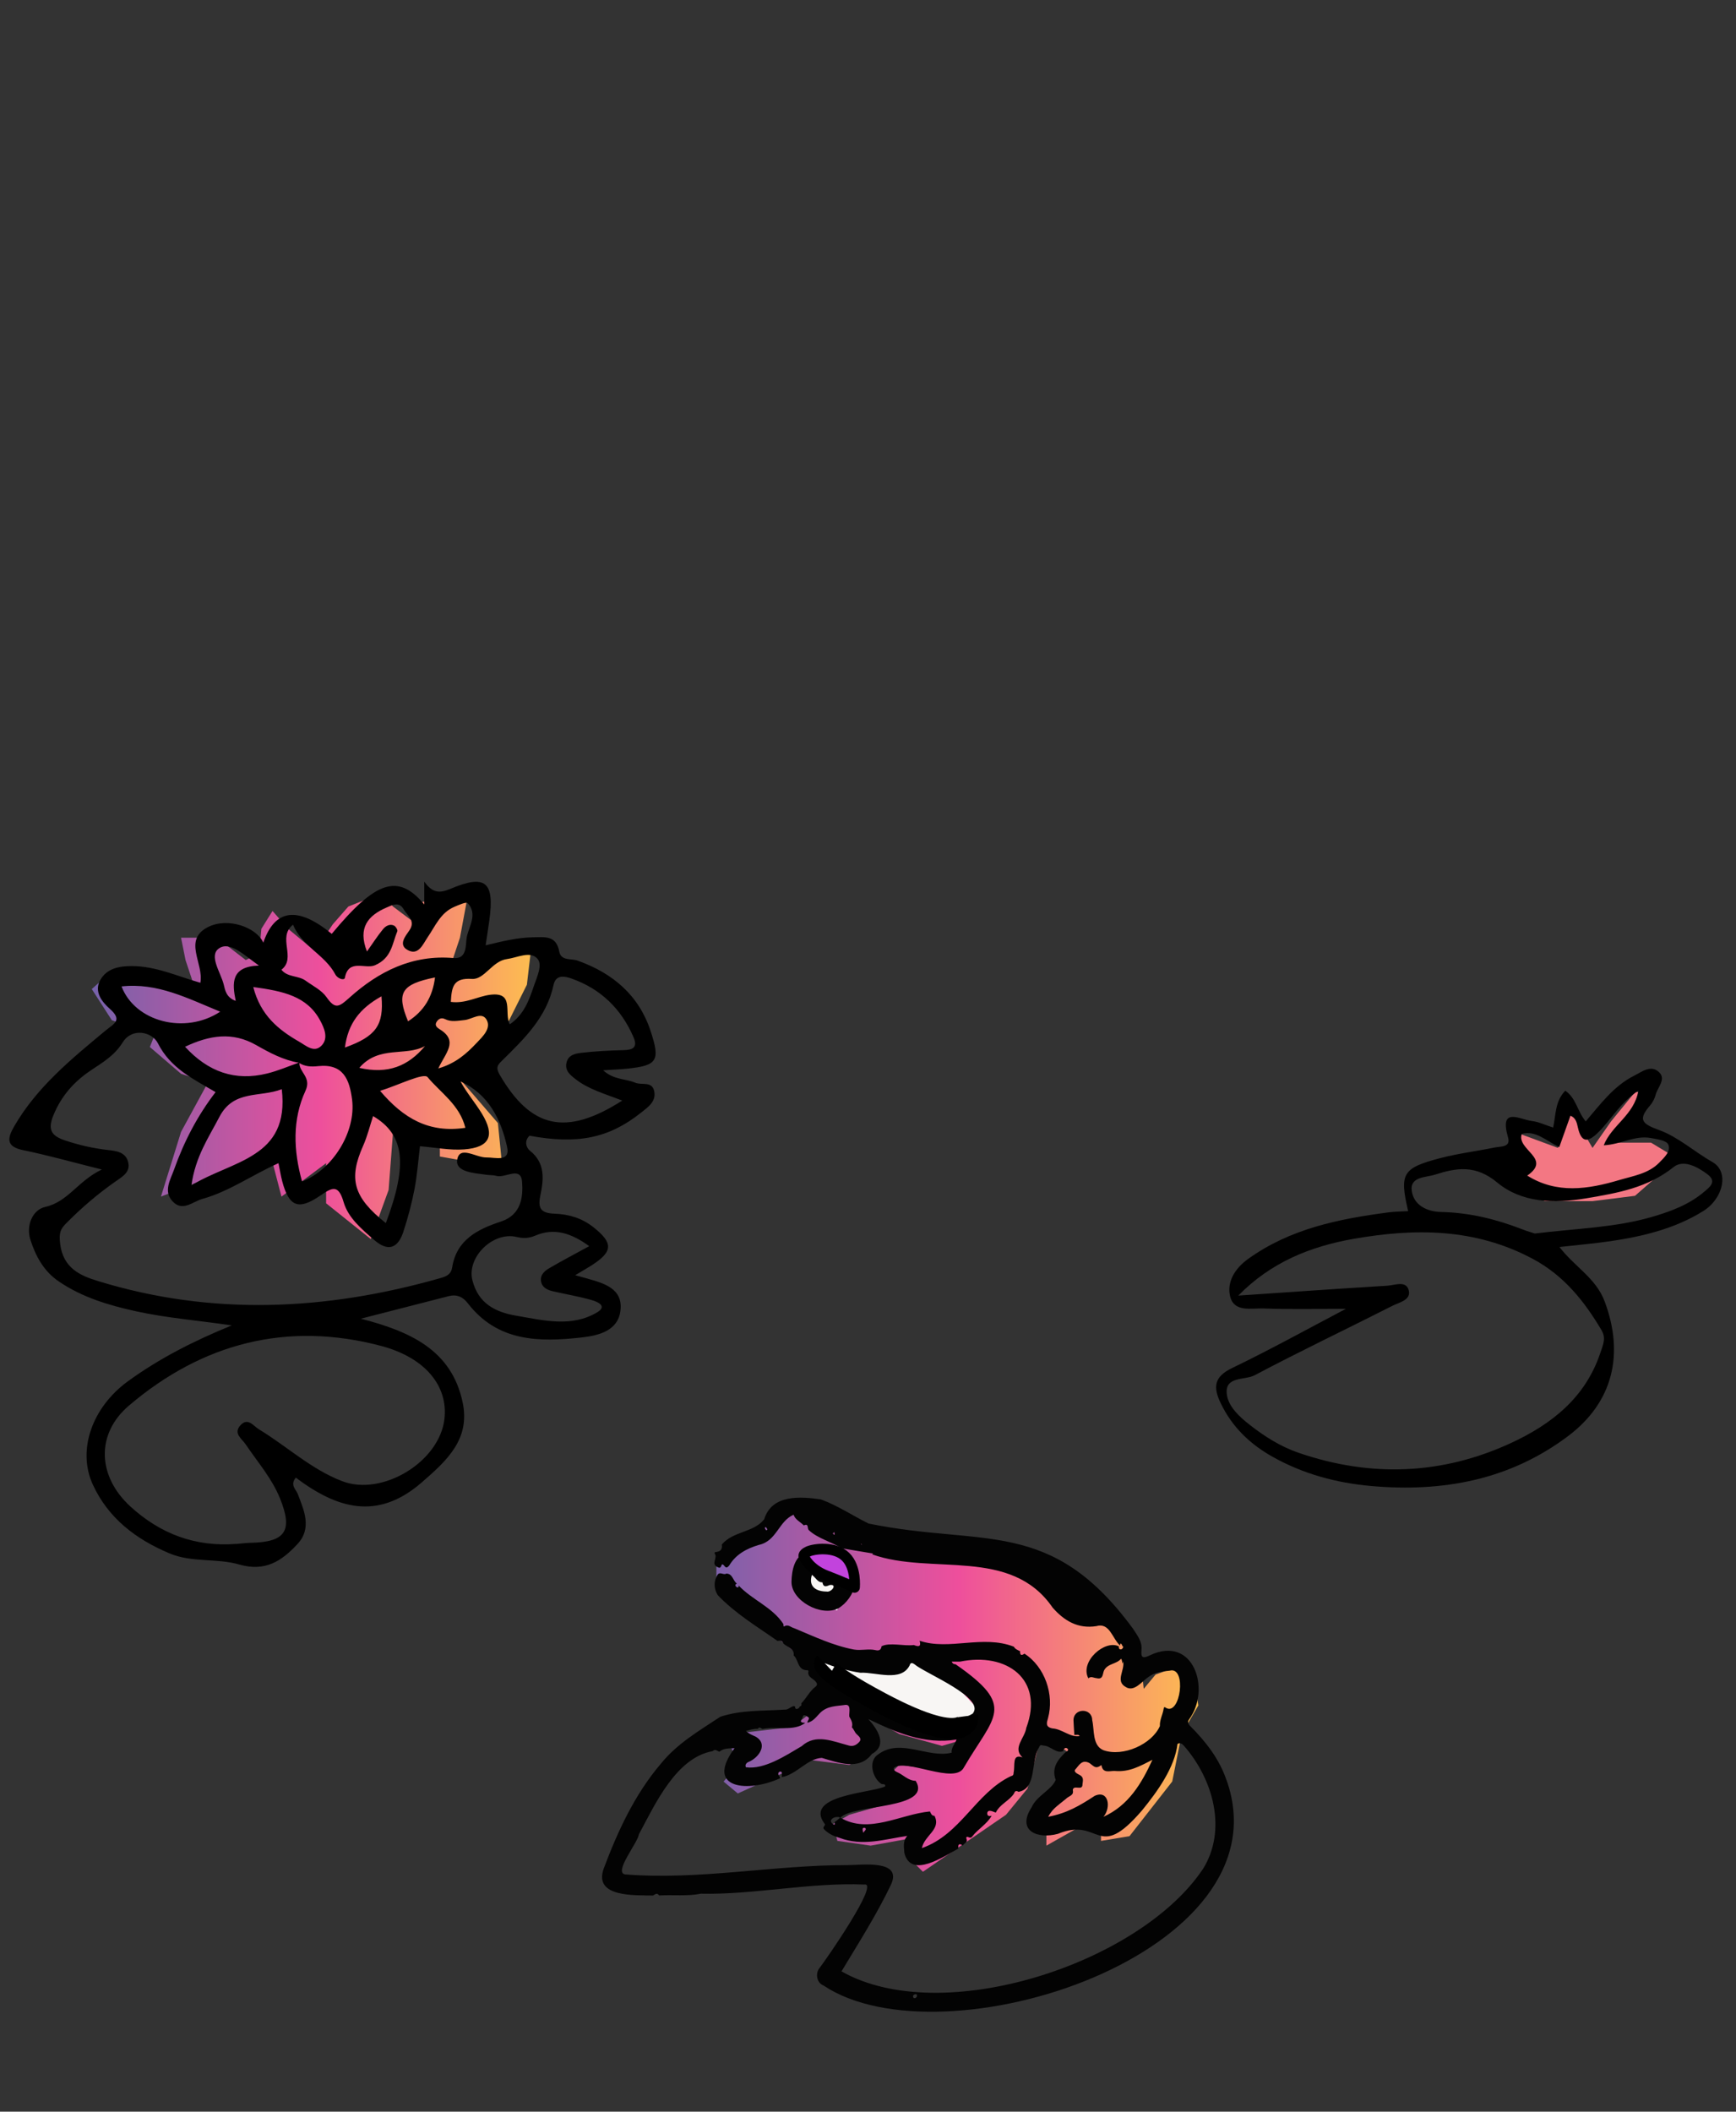 <?xml version="1.0" encoding="UTF-8" standalone="no"?>
<!-- Created with Keyshape -->
<svg xmlns="http://www.w3.org/2000/svg" id="b" data-name="Layer 2" width="329" height="400" viewBox="0 0 329 400">
    <rect x="0" y="0" width="329" height="400" fill="#333333" stroke="none"/>
    <defs>
        <linearGradient id="Gradient-0" x1="112.003" y1="278.942" x2="206.478" y2="278.942" gradientUnits="userSpaceOnUse">
            <stop offset="0" stop-color="#7662ab"/>
            <stop offset="0.52" stop-color="#ee4f9c"/>
            <stop offset="1" stop-color="#fdbd50"/>
        </linearGradient>
        <linearGradient id="Gradient-1" x1="16.768" y1="377.135" x2="100.076" y2="377.135" gradientUnits="userSpaceOnUse" gradientTransform="matrix(1 0 0 -1 0 412.079)">
            <stop offset="0" stop-color="#7662ab"/>
            <stop offset="0.52" stop-color="#ee4f9c"/>
            <stop offset="1" stop-color="#fdbd50"/>
        </linearGradient>
    </defs>
    <style>
@keyframes a0_t { 0% { transform: translate(-191.853px,-25.448px); animation-timing-function: cubic-bezier(0,0,0.58,1); } 30% { transform: translate(-193.853px,-25.448px); animation-timing-function: cubic-bezier(0,0,0.58,1); } 75% { transform: translate(-189.567px,-25.448px); } 100% { transform: translate(-191.853px,-25.448px); } }
@keyframes a1_t { 0% { transform: translate(-16px,-20px); } 40% { transform: translate(-6px,-20px); } 100% { transform: translate(-16px,-20px); } }
@keyframes a2_d { 0% { d: path('M135.66,128.039C135.66,128.039,134.425,129.219,146.322,135.55C163.739,144.817,162.837,138.027,162.837,138.027'); } 50% { d: path('M135.66,128.039C135.66,128.039,129.103,140.67,141,147C158.416,156.267,162.837,138.027,162.837,138.027'); } 100% { d: path('M135.66,128.039C135.66,128.039,134.103,129.67,146,136C163.416,145.267,162.837,138.027,162.837,138.027'); } }
@keyframes a3_d { 0% { d: path('M131.75,107.921C131.75,107.921,132.688,110.213,136.025,111.485C139.363,112.758,141.332,113.701,141.332,113.701C141.332,113.701,141.713,109.883,139.616,107.868C137.518,105.852,133.626,106.377,132.497,106.91C131.368,107.443,131.75,107.921,131.75,107.921Z'); } 65% { d: path('M131.75,107.921C131.75,107.921,132.663,109.727,136,111C139.337,112.273,141.332,113.701,141.332,113.701C141.332,113.701,141.713,109.883,139.616,107.868C137.518,105.852,133.626,106.377,132.497,106.91C131.368,107.443,131.75,107.921,131.75,107.921Z'); } 80% { d: path('M131.75,107.921C128.368,111.48,129.401,116.003,133,117C136.337,118.273,139.616,115,139.616,115C139.616,115,141.713,109.883,139.616,107.868C137.518,105.852,133.626,106.377,132.497,106.91C131.368,107.443,131.75,107.921,131.75,107.921Z'); } 100% { d: path('M131.75,107.921C131.75,107.921,132.663,109.727,136,111C139.337,112.273,141.332,113.701,141.332,113.701C141.332,113.701,141.713,109.883,139.616,107.868C137.518,105.852,133.626,106.377,132.497,106.91C131.368,107.443,131.75,107.921,131.75,107.921Z'); } }
    </style>
    <g id="c" data-name="Layer 1" transform="translate(164.516,284.037) translate(-143.894,-97.037)">
        <g transform="translate(143.894,97.037) translate(-143.894,-97.037)">
            <g transform="translate(143.894,97.037) translate(-143.894,-97.037)">
                <path class="l" d="M122.318,105.013L126.371,99.612L130.874,98.714L138.072,102.767L152.478,105.013L167.333,106.81L181.738,110.864L189.835,118.062L195.236,124.811L196.135,132.907L198.381,130.202L203.333,128.405L205.579,130.202L206.478,136.053L203.333,141.454L201.536,150.458L193.439,160.811L188.038,161.71L188.038,156.758L177.685,162.608L177.685,156.758L182.637,152.705L181.738,150.458L183.985,146.405L176.787,141.454L174.091,151.806L170.038,156.758L154.284,167.56L152.487,165.763L154.284,160.811L144.381,162.608L138.081,161.71L137.183,158.555L140.337,156.758L149.791,154.062L146.646,150.458L149.791,147.313L160.593,148.661L165.545,141.463L157.897,143.709L149.8,141.463L140.346,136.062L144.399,144.617L140.346,147.323L133.148,146.424L119.201,152.724L116.505,150.477L119.201,147.332L117.853,143.728L112.003,143.728L117.853,141.482L129.554,140.134L137.201,134.283L130.902,126.636L115.148,114.037L115.148,109.085L122.346,105.032L122.318,105.013Z" fill="url(#Gradient-0)" stroke-width="0px" transform="translate(159.24,133.137) translate(-159.24,-133.137)"/>
                <path class="h" d="M146,138.075L131.5,125.575L149.5,127.075L156.5,128.075L166,138.075L158.5,141.575L146,138.075Z" stroke-width="0px" fill="#f8f6f4" transform="translate(148.75,133.575) translate(-148.75,-133.575)"/>
                <path class="h" d="M131.5,111.075L132.5,108.075L140,113.075L138,118.075L131.5,115.075L131.5,111.075Z" stroke-width="0px" fill="#f8f6f4" transform="translate(135.75,113.075) translate(-135.75,-113.075)"/>
                <g transform="translate(257.821,55.114) translate(-47.968,-39.666)">
                    <path class="j" d="M251.126,50.518L243.066,46.989L243.066,44.977L246.09,43.47L244.077,36.917L253.644,40.446L255.151,31.881L260.187,40.446L263.706,35.41L268.237,29.869L271.26,29.869L264.717,39.445L271.26,39.445L276.296,42.468L268.237,49.517L260.177,50.527L251.116,50.527L251.126,50.518Z" fill="#f37783" stroke-width="0px" transform="translate(70.828,14.749) translate(-259.681,-40.198)"/>
                    <path class="i" d="M255.722,36.599C256.265,34.128,256.049,31.675,258.015,29.606C260.074,30.964,260.29,33.51,261.9,35.419C264.661,32.19,267.188,28.717,271.063,26.77C272.542,26.031,274.209,24.645,275.753,26.059C277.213,27.397,275.547,28.904,275.173,30.318C274.976,31.048,274.611,31.806,274.115,32.377C271.803,35.054,272.449,35.85,275.8,37.057C279.413,38.358,282.483,41.176,285.947,43.142C289.11,44.948,287.997,50.031,284.149,52.418C278.786,55.75,272.748,57.201,266.58,58.109C263.528,58.558,260.458,58.811,256.92,59.214C259.784,62.958,263.818,65.073,265.485,69.519C269.229,79.498,267.085,88.596,258.595,94.999C247.466,103.386,234.736,105.688,221.182,104.481C214.639,103.9,208.367,102.206,202.582,98.967C198.276,96.562,194.879,93.304,192.707,88.774C191.275,85.779,191.425,83.813,194.851,82.156C202.189,78.618,209.322,74.668,216.445,70.923C211.241,70.923,206.046,71.055,200.86,70.858C198.557,70.774,195.234,71.644,194.504,68.555C193.858,65.803,195.422,63.267,197.921,61.469C205.887,55.741,215.107,53.887,224.533,52.652C225.749,52.493,226.994,52.493,228.249,52.418C226.583,45.313,227.144,44.256,234.267,42.393C237.693,41.494,241.241,41.064,244.723,40.352C245.809,40.128,247.728,40.352,247.176,38.461C245.453,32.499,249.45,35.092,251.743,35.354C252.951,35.494,254.102,36.065,255.703,36.58L255.722,36.599ZM196.086,68.415C205.493,67.778,214.901,67.114,224.317,66.543C225.731,66.459,227.902,65.485,228.37,67.469C228.801,69.267,226.536,69.707,225.244,70.362C216.548,74.771,207.749,78.955,199.138,83.513C197.284,84.496,193.465,83.626,193.877,87.089C194.158,89.438,196.236,91.348,198.248,92.921C201.085,95.139,204.108,97.039,207.497,98.2C221.144,102.88,234.689,102.384,247.765,96.328C255.366,92.808,261.806,87.81,264.652,79.31C265.166,77.775,265.803,76.502,264.886,74.958C261.6,69.426,257.744,64.596,251.846,61.451C240.96,55.647,229.597,55.619,217.905,57.669C209.715,59.111,202.264,62.097,196.077,68.396L196.086,68.415ZM252.258,56.658C260.102,55.694,267.422,55.554,274.452,53.513C278.018,52.474,281.51,51.182,284.383,48.72C285.376,47.869,286.836,46.839,284.954,45.426C283.026,43.975,280.386,42.608,278.571,44.059C273.61,48.018,267.956,48.983,261.974,49.993C255.815,51.033,249.731,50.817,245.163,47.026C241.016,43.582,237.413,44.199,233.322,45.51C231.609,46.062,228.53,45.847,228.932,48.608C229.316,51.257,231.75,52.521,234.492,52.577C239.809,52.699,244.892,53.925,249.825,55.844C250.826,56.237,251.865,56.527,252.249,56.658L252.258,56.658ZM265.307,39.959C266.823,36.093,271.073,34.268,271.887,29.578C268.424,31.9,266.776,34.989,264.399,37.376C262.648,39.126,261.151,39.931,260.402,36.533C260.233,35.756,260.037,34.717,258.998,34.352C258.296,36.337,257.594,38.312,256.882,40.296C254.355,39.06,252.399,37.076,249.778,37.787C248.729,40.839,255.581,42.412,250.817,45.688C256.424,49.198,262.34,48.281,268.255,46.53C270.895,45.744,273.769,45.332,275.819,43.245C276.755,42.29,278.121,41.054,277.532,39.781C277.176,39.014,275.388,38.789,274.199,38.564C271.241,38.021,268.564,39.781,265.307,39.95L265.307,39.959Z" stroke-width="0px" transform="translate(47.968,39.666) translate(-239.821,-65.114)" style="animation: 2s linear infinite both a0_t;"/>
                </g>
                <g transform="translate(45.239,44.904) translate(-61.239,-64.904)" style="animation: 2s linear infinite both a1_t;">
                    <path class="m" d="M20.577,26.266L16.768,20.351L20.577,16.971L28.609,18.666L37.07,22.466L34.534,14.856L33.691,10.625L40.459,10.625L45.953,14.856L48.49,13.592L48.911,8.94L51.027,5.561L53.985,8.94L59.058,13.171L62.437,8.098L65.395,4.719L71.742,2.182L73.857,4.719L77.236,7.255L79.352,3.876L86.54,2.182L87.804,3.876L86.54,10.644L84.425,16.981L90.771,13.18L100.076,12.338L99.233,19.527L95.854,26.295L85.707,36.441L93.739,45.736L94.581,54.189L82.74,52.073L82.74,49.958L79.361,49.958L73.866,47.421L73.024,58.41L69.645,67.705L61.183,60.938L61.183,53.328L52.721,59.665L50.184,49.939L43.838,54.17L29.882,59.665L33.691,47.402L38.765,38.098L33.691,36.404L27.776,31.33L28.618,29.215L20.587,26.257L20.577,26.266Z" fill="url(#Gradient-1)" stroke-width="0px" transform="translate(54.422,34.944) translate(-58.422,-34.944)"/>
                    <path class="i" d="M78.631,4.334L78.631,0C80.25,2.265,81.626,2.19,83.592,1.366C90.266,-1.442,91.97,0.037,90.968,7.301C90.762,8.799,90.528,10.287,90.266,12.065C93.505,11.289,96.313,10.586,99.252,10.549C101.489,10.521,103.642,10.128,104.222,13.264C104.55,15.061,106.488,14.527,107.705,14.967C114.341,17.345,119.293,21.482,121.539,28.334C123.393,33.96,122.784,34.839,117.112,35.429C115.745,35.57,114.369,35.616,112.535,35.738C114.538,37.582,116.794,37.311,118.638,38.097C119.836,38.602,121.764,37.76,122.195,39.632C122.653,41.645,121.053,42.702,119.723,43.76C113.648,48.599,107.686,49.826,98.587,48.131C97.548,49.086,97.923,50.387,98.653,50.968C101.639,53.336,101.255,56.472,100.628,59.476C100.094,62.032,100.862,62.799,103.314,62.902C105.963,63.005,108.435,63.688,110.644,65.429C114.444,68.425,114.463,70.054,110.354,72.684C109.464,73.255,108.547,73.77,107.237,74.556C108.313,74.846,108.875,75.005,109.436,75.164C112.647,76.072,116.297,77.055,115.82,81.211C115.38,85.077,111.73,85.985,108.435,86.35C100.375,87.249,92.531,87.174,86.896,79.882C85.951,78.656,84.799,78.122,83.246,78.525C77.891,79.91,72.528,81.277,66.612,82.793C75.907,85.199,83.817,88.69,85.913,98.668C87.374,105.623,82.937,109.658,78.126,113.832C69.682,121.152,61.988,118.691,54.284,112.896C53.152,114.329,54.303,115.096,54.64,115.957C55.885,119.177,57.392,122.519,54.565,125.524C51.645,128.641,48.556,130.803,43.511,129.343C39.326,128.126,34.599,129.034,30.34,127.246C23.985,124.569,18.743,120.591,15.813,114.207C12.827,107.692,15.672,99.605,22.449,94.662C28.487,90.263,35.123,86.93,42.144,84.066C36.032,83.149,29.956,82.69,24.013,81.389C18.846,80.256,13.847,78.768,9.382,75.745C6.48,73.779,4.964,70.887,3.981,67.807C3.148,65.195,4.356,62.172,6.799,61.62C11.161,60.637,12.958,56.706,17.526,54.534C11.882,53.13,7.314,51.829,2.671,50.883C-0.671,50.209,-0.409,48.637,0.93,46.334C5.207,38.939,11.704,33.641,18.106,28.315C19.847,26.864,21.551,26.312,18.995,24.056C17.526,22.755,16.038,20.846,17.198,18.702C18.424,16.446,20.783,15.987,23.245,15.997C27.804,16.016,31.913,17.944,36.2,19.161C36.893,15.501,32.83,11.083,37.623,8.621C41.404,6.674,46.88,8.677,48.125,11.569C50.316,5.161,54.64,4.602,61.099,9.894C69.383,-0.084,73.642,-1.666,78.622,4.315L78.631,4.334ZM54.874,34.306C51.916,33.81,49.314,32.406,46.777,30.964C42.256,28.39,37.932,29.092,33.298,31.282C37.688,36.056,42.771,37.844,48.855,36.346C50.943,35.832,52.937,34.961,54.977,34.25C54.827,36.103,57.327,37.002,56.128,39.604C53.592,45.089,53.844,50.977,55.473,56.808C61.37,54.506,65.713,47.326,64.955,41.298C64.469,37.488,63.298,34.437,58.506,34.952C57.298,35.083,56.007,35.073,54.865,34.306L54.874,34.306ZM50.98,53.345C45.963,55.592,41.629,58.709,36.556,60.113C34.758,60.609,32.886,62.546,31.014,60.646C29.095,58.699,30.527,56.49,31.22,54.534C33.083,49.283,35.638,44.35,39.083,39.875C34.796,37.348,30.556,35.382,28.15,30.618C27.064,28.456,23.264,27.585,21.485,30.449C19.885,33.014,17.629,34.278,15.354,35.813C12.218,37.928,9.85,40.615,8.353,44.247C7.183,47.074,8.053,48.187,10.571,49.03C13.239,49.919,15.925,50.528,18.724,50.846C20.194,51.014,21.991,51.202,22.496,53.046C23.02,54.936,21.57,55.798,20.268,56.696C16.814,59.092,13.632,61.816,10.683,64.812C9.654,65.86,9.401,66.618,9.616,68.509C10.15,73.283,13.557,74.668,16.768,75.651C38.428,82.325,60.107,81.249,81.71,75.099C82.871,74.771,83.714,74.378,83.92,73.096C84.743,67.798,88.825,65.823,93.168,64.39C97.034,63.117,97.38,59.71,97.174,56.902C96.949,53.785,93.973,56.228,92.307,55.741C91.726,55.573,91.08,55.62,90.463,55.535C88.188,55.208,84.5,55.067,84.874,52.69C85.314,49.91,88.45,52.297,90.406,52.25C92.035,52.212,95.002,53.214,94.319,50.191C93.149,44.996,90.799,40.24,85.501,37.854C86.672,40.016,88.282,41.869,89.545,43.938C92.101,48.113,91.052,50.359,86.185,50.724C83.47,50.93,80.7,50.359,77.817,50.125C77.498,52.765,77.302,55.535,76.787,58.231C76.263,60.965,75.533,63.679,74.671,66.328C73.651,69.454,71.779,70.185,69.121,67.863C66.762,65.804,64.216,63.698,63.345,60.693C62.362,57.305,61.183,57.922,58.955,59.457C54.781,62.322,52.993,61.582,51.72,56.78C51.448,55.76,51.289,54.712,51.008,53.345L50.98,53.345ZM42.986,125.467C43.913,125.393,44.83,125.262,45.757,125.243C52.365,125.112,53.779,122.95,51.28,116.8C49.735,112.999,47.039,109.948,44.793,106.606C44.072,105.53,42.415,104.566,43.754,103.03C45.177,101.402,46.253,103.115,47.32,103.761C52.609,106.971,57.177,111.305,63.074,113.57C70.665,116.491,81.533,109.929,82.459,101.767C83.161,95.617,78.921,90.188,70.422,87.941C52.628,83.242,36.574,87.436,22.693,99.23C16.3,104.659,16.739,112.7,22.945,118.372C28.609,123.549,35.245,126.057,42.977,125.449L42.986,125.467ZM116.166,41.476C112.75,40.156,109.736,39.332,107.274,37.395C106.272,36.609,105.271,35.822,105.58,34.343C105.898,32.799,107.293,32.565,108.463,32.424C111.084,32.125,113.723,31.985,116.363,31.928C118.151,31.891,119.134,31.414,118.291,29.476C115.96,24.084,112.067,20.303,106.525,18.356C105.224,17.897,103.558,17.579,103.137,19.563C101.826,25.732,97.53,29.804,93.327,33.96C92.55,34.727,92.119,35.186,92.934,36.599C98.831,46.709,105.439,48.328,116.166,41.467L116.166,41.476ZM109.886,69.043C106.506,66.59,103.268,65.523,99.692,67.049C98.428,67.592,97.352,67.601,96.144,67.311C91.651,66.234,86.653,71.149,87.757,75.511C88.862,79.873,92.016,81.539,96.088,82.231C101.274,83.111,106.563,84.487,111.43,81.567C113.424,80.369,111.364,79.545,110.335,79.255C107.967,78.59,105.533,78.169,103.127,77.626C102.032,77.383,100.984,76.952,100.768,75.726C100.544,74.462,101.489,73.704,102.416,73.171C104.775,71.795,107.19,70.531,109.895,69.052L109.886,69.043ZM53.76,8.162C50.699,10.558,54.462,14.462,51.56,16.69C52.73,18.168,54.762,17.757,56.138,18.758C57.514,19.75,59.18,20.565,60.107,21.885C61.754,24.234,62.456,23.785,64.469,21.969C69.982,17.026,76.356,13.797,84.191,14.48C86.859,14.714,86.419,11.813,86.7,10.465C87.121,8.424,88.778,6.112,86.859,4.081C86.578,3.781,85.165,4.427,84.341,4.774C81.701,5.888,80.718,8.443,79.239,10.596C78.359,11.888,77.498,14.153,75.392,12.908C73.735,11.925,75.037,10.352,75.785,9.276C77.087,7.423,75.43,6.477,74.737,5.26C73.867,3.725,72.584,4.437,71.489,4.905C67.96,6.43,66.004,8.752,67.773,13.236C68.896,11.654,69.785,10.259,70.834,8.986C71.302,8.415,72.088,7.947,72.902,8.331C73.221,8.48,73.623,9.154,73.529,9.398C72.537,11.785,72.472,14.471,69.28,15.847C67.454,16.633,64.281,14.537,63.589,18.215C63.476,18.805,62.194,18.374,61.782,17.588C59.826,13.853,55.436,12.262,53.77,8.172L53.76,8.162ZM51.626,39.323C47.461,40.933,42.509,39.37,39.804,44.574C37.763,48.496,35.255,52.091,34.506,57.539C42.275,52.765,53.18,52.456,51.626,39.314L51.626,39.323ZM71.349,64.69C75.551,53.523,74.887,47.925,68.933,44.415C68.306,46.325,67.838,48.272,67.033,50.069C64.253,56.322,65.171,59.776,71.349,64.681L71.349,64.69ZM83.667,22.783C86.494,23.158,88.703,21.744,91.118,21.435C95.807,20.836,93.692,24.871,94.834,27.033C97.52,25.208,98.494,22.465,99.421,19.722C100.001,18.009,101.133,15.707,100.038,14.555C98.653,13.095,96.275,14.406,94.31,14.668C91.492,15.042,90.051,18.59,87.673,18.431C84.135,18.197,83.835,19.9,83.667,22.774L83.667,22.783ZM70.263,39.632C74.718,44.902,79.595,47.673,86.419,46.634C85.352,42.272,81.692,39.969,79.267,37.039C78.519,36.141,73.792,38.546,70.263,39.632ZM46.225,19.966C47.601,25.329,51.008,28.081,54.949,30.337C56.222,31.067,57.729,32.481,59.124,31.105C60.565,29.691,59.657,27.707,58.908,26.312C56.419,21.66,51.823,20.733,46.216,19.966L46.225,19.966ZM21.261,19.853C23.807,26.537,33.27,29.045,39.963,24.637C33.794,22.119,28.094,19.105,21.261,19.853ZM81.289,35.392C84.603,34.428,86.662,32.565,88.553,30.562C89.686,29.364,91.38,27.8,90.444,26.162C89.517,24.543,87.683,26.097,86.241,26.228C85.015,26.34,83.779,26.649,82.581,26.05C81.926,25.722,81.383,25.938,80.999,26.518C80.494,27.257,81.112,27.697,81.589,27.988C85.183,30.215,82.647,32.453,81.289,35.401L81.289,35.392ZM70.525,21.725C66.378,24.028,64.169,26.921,63.598,31.432C69.486,29.317,71.002,27.201,70.525,21.725ZM42.902,22.596C42.219,19.254,41.947,16.072,47.301,15.903C44.362,13.825,41.76,11.232,39.719,12.655C37.763,14.022,40.028,17.158,40.618,19.46C40.889,20.527,41.067,21.941,42.902,22.596ZM78.771,31.151C75.074,33.173,70.038,30.964,66.322,35.279C71.807,36.534,75.626,34.905,78.771,31.151ZM80.671,18.15C74.269,19.441,73.314,21.051,75.561,26.462C78.603,24.506,80.213,21.819,80.671,18.15Z" stroke-width="0px" transform="translate(58.389,64.904) translate(-61.239,-64.904)"/>
                </g>
                <path class="k" d="M211.811,150.189C210.454,146.164,207.861,142.869,204.903,139.912C204.426,139.397,204.473,139.06,204.763,138.648C208.881,133.003,205.614,122.707,197.387,126.517C195.964,127.209,195.571,127.088,195.711,125.515C195.87,123.821,194.747,122.576,194.092,121.509C178.525,100.298,165.739,106.036,143.995,101.599C141.214,100.242,138.097,98.164,134.943,97.022C131.077,96.47,125.648,96.039,124.206,100.794C122.175,103.34,118.309,103.022,116.175,105.568C116.316,106.476,115.922,106.925,115.015,106.991C114.855,107.028,114.743,107.094,114.818,107.29C115.445,108.058,114.088,109.2,115.267,109.799C115.623,109.977,115.894,110.155,116.1,109.546C116.222,109.069,116.578,109.509,116.69,109.668C117.064,110.145,117.298,109.827,117.561,109.565C118.843,107.393,120.93,106.326,123.186,105.643C126.584,104.931,126.912,101.169,129.776,99.924C130.076,100.869,131.04,101.262,131.714,101.955C132.678,101.496,132.341,102.488,132.622,102.807C134.297,104.426,137.021,105.072,138.874,106.279C140.868,106.616,142.862,106.935,144.856,107.281C144.8,107.337,144.734,107.403,144.678,107.44C155.948,111.428,170.934,105.98,178.853,117.503C181.081,120.049,183.664,121.565,187.137,121.031C189.683,120.283,190.151,123.343,191.639,124.701C191.695,124.598,191.695,124.467,191.695,124.326C192.07,124.326,191.948,124.822,192.248,124.897C192.21,125.59,191.284,125.646,191.443,124.879C188.822,123.493,183.945,127.724,185.639,130.916C186.154,130.439,186.669,130.86,187.174,130.879C188.457,131.216,188.316,130.13,188.597,129.456C189.271,128.071,190.965,128.276,191.855,127.191C192.051,127.509,192.014,127.865,192.154,128.117C192.192,127.977,192.21,127.818,192.229,127.687C192.603,129.4,190.694,131.412,192.706,132.545C194.288,133.593,195.767,131.515,196.965,130.71C198.21,129.746,199.633,129.606,201.047,129.465C204.341,128.576,203.097,138.124,200.335,136.504C200.12,136.326,199.961,136.308,199.905,136.682C199.745,137.787,199.137,138.77,199.193,139.958C197.696,143.394,192.229,145.855,188.504,144.536C186.351,143.646,186.809,140.726,186.369,138.835C186.332,136.429,182.794,136.523,182.822,138.891C182.859,139.799,182.925,140.707,182.981,141.634C183.196,141.671,183.43,141.596,183.674,141.634C183.655,141.512,183.73,141.578,183.73,141.653C183.833,141.671,183.908,141.727,184.011,141.849C182.251,142.186,180.659,140.511,178.862,140.408C177.421,140.155,177.758,139.266,177.992,138.47C179.218,133.968,177.383,128.744,173.536,126.236C172.862,126.732,172.666,126.432,172.703,125.74L172.647,125.758C172.235,125.543,171.758,125.384,171.524,124.925C165.608,122.613,159.29,125.693,153.664,123.802C154.02,125.066,153.327,124.907,152.559,124.607C150.669,124.86,148.001,124.055,146.447,124.841C146.344,125.693,145.773,125.693,145.286,125.571C143.948,125.272,142.6,125.693,141.243,125.468C137.236,124.719,133.586,122.96,129.898,121.425C129.271,121.284,128.756,120.591,127.988,121.088C127.829,121.162,127.866,120.788,127.848,120.638C125.732,117.4,121.932,116.08,119.348,113.318C119.526,114.208,118.188,113.318,119.03,112.963C118.263,112.448,118.263,111.109,117.036,111.072C116.522,111.428,115.894,110.679,115.398,111.25C114.593,112.495,114.631,113.955,115.417,115.172C118.712,118.626,122.793,121.069,126.724,123.83C127.202,123.737,127.651,123.737,127.829,124.308C128.503,125,130.019,125.29,129.785,126.573C130.749,127.425,130.497,129.372,132.35,129.39C132.491,129.39,132.631,129.409,132.584,129.606C132.369,130.57,133.277,130.869,133.745,131.319C134.241,131.768,134.4,132.152,133.904,132.526C132.781,133.378,132.21,134.679,131.236,135.662C131.311,135.943,131.292,136.158,130.955,136.233C130.815,136.748,129.991,137,130.066,136.27C129.963,136.252,129.888,136.233,129.832,136.167C129.177,136.308,128.728,136.916,128.1,136.841C124.001,137.113,119.835,136.879,115.885,138.199C111.916,140.819,107.676,143.291,104.615,147.1C99.663,152.904,96.425,159.924,93.785,166.973C91.829,172.477,99.748,171.962,103.117,172.065C103.511,171.868,103.885,171.438,104.297,172.046C106.936,171.887,109.623,172.224,112.225,171.709C122.054,171.943,132.902,169.556,143.18,169.977C146.176,169.462,135.86,184.299,134.7,185.778C133.829,186.845,134.185,188.623,135.43,189.091C158.082,204.246,223.54,182.998,211.82,150.18L211.811,150.189ZM124.628,102.9C124.019,102.348,124.487,101.917,124.806,102.722C124.731,102.797,124.684,102.863,124.628,102.9ZM137.555,103.293L137.498,103.35C137.676,103.743,137.358,103.92,137.339,103.471C137.283,103.527,137.218,103.527,137.161,103.527C137.218,103.471,137.255,103.406,137.302,103.35C137.377,103.368,137.442,103.331,137.48,103.247C137.498,103.247,137.536,103.247,137.555,103.265L137.555,103.293ZM142.525,105.54C142.562,105.465,142.647,105.418,142.74,105.596C142.684,105.577,142.6,105.559,142.525,105.54ZM182.691,152.043C182.869,151.013,184.544,152.314,184.525,151.013C184.563,150.442,184.862,149.712,184.048,149.253C183.636,149.038,182.747,148.626,183.177,148.167C183.833,147.475,184.404,146.155,185.883,146.988C186.65,147.522,186.987,148.196,188.11,147.344C188.391,149.019,189.646,148.411,190.675,148.467C193.38,148.701,195.327,147.596,197.78,146.352C195.692,150.91,193.202,155.029,188.504,157.144C190.001,155.366,189.468,151.996,186.847,153.175C183.964,155.066,181.558,156.47,178.029,157.144C178.975,155.347,180.397,154.598,181.539,153.597C182.073,153.166,182.943,153.082,182.681,152.033L182.691,152.043ZM161.321,127.752C170.101,125.936,177.337,131.047,173.873,140.305C173.62,142.214,171.187,144.114,173.162,145.893C171.093,145.144,171.804,147.428,171.467,148.813C171.486,149.309,171.215,149.384,170.971,149.44C164.279,152.614,161.48,160.486,154.085,163.079C154.619,160.57,157.754,159.606,156.491,156.966C155.938,156.966,155.817,156.536,155.62,156.133C150.032,156.648,144.041,160.495,138.65,157.313L138.631,157.331C138.631,157.331,138.594,157.331,138.575,157.313C138.275,157.565,138.004,157.884,137.667,158.061C137.367,158.221,137.863,158.717,137.367,158.614C136.029,157.781,137.648,156.854,138.612,157.294C138.631,157.294,138.631,157.313,138.65,157.313C141.018,154.729,156.172,155.749,152.915,150.33C151.455,150.311,150.547,149.15,149.321,148.654C148.984,148.495,148.768,148.317,148.75,147.924C150.94,145.912,160.375,151.2,162.07,147.765C167.826,137.918,172.076,136.298,160.469,128.248C160.197,128.248,159.935,128.192,159.739,127.752L161.321,127.752ZM143.405,159.634C143.302,159.793,143.171,159.905,142.956,160.168C142.918,159.849,142.853,159.69,142.853,159.512C142.834,159.035,143.686,159.194,143.405,159.634ZM142.422,129.858C145.324,129.699,150.154,131.693,151.773,128.454C151.932,127.902,152.25,127.939,152.718,128.276C154.768,130.017,166.272,134.585,163.708,137.609C156.846,141.615,148.572,137.197,142.6,133.49C141.617,133.06,142.151,131.815,140.728,131.871C138.678,131.159,137.395,129.718,135.673,128.276C138.06,128.847,140.213,129.54,142.422,129.858L142.422,129.858ZM122.475,141.915C121.904,141.643,121.295,141.437,120.743,140.885C121.576,140.67,122.26,140.426,122.99,140.492C123.308,139.996,123.579,140.389,123.879,140.511C126.462,139.958,129.86,141.025,131.985,139.35C131.311,139.331,130.806,139.228,131.451,138.442C131.554,137.693,131.948,137.852,132.378,138.161C133.09,138.517,132.303,138.929,132.397,139.322C133.464,139.107,134.072,138.217,134.746,137.525C136.132,136.083,137.938,136.205,139.642,135.943C140.765,135.905,140.232,137.459,140.335,138.17C140.69,138.798,141.065,139.434,140.812,140.202C141.205,140.539,141.308,141.072,141.682,141.447C142.038,141.821,142.787,142.298,142.253,142.926C141.776,143.478,141.112,143.89,140.278,143.656C137.199,142.851,133.988,141.344,131.32,143.759C128.241,145.575,124.235,148.233,120.743,147.765C120.49,147.269,120.902,146.894,121.221,146.763C123.233,145.958,125.068,143.291,122.484,141.905L122.475,141.915ZM152.41,191.197C152.335,190.786,153.215,190.524,153.158,191.02C153.196,191.469,152.466,191.75,152.41,191.197ZM207.281,167.132C195.262,185.01,157.876,197.216,138.856,186.424C141.991,181.219,145.548,175.631,148.207,170.052C150.519,165.175,142.722,166.299,139.998,166.299C125.91,166.28,111.926,169.182,97.838,168.058C95.629,167.647,100.262,162.058,100.459,160.467C103.576,154.664,107.526,145.949,114.444,144.704C114.921,144.227,115.295,144.667,115.707,144.826C116.54,144.114,117.561,144.199,118.59,144.152C112.768,152.005,121.37,152.557,127.23,149.834C127.192,149.422,126.575,149.122,127.033,148.654C127.763,148.317,127.529,149.244,127.529,149.637C130.394,149.122,132.359,146.108,135.13,145.986C138.266,146.894,142.216,148.448,144.603,145.256C147.683,143.562,145.651,140.501,143.929,138.629C149.218,141.175,154.525,143.487,160.656,142.514C160.357,143.366,159.627,144.03,159.729,145.004C155.255,146.127,150.041,142.158,145.782,145.341C143.91,146.548,144.678,149.703,146.335,150.863C146.569,151.097,147.261,150.76,147.121,151.397C144.378,152.66,131.77,153.054,135.598,158.398C136.076,158.829,135.027,159.007,135.617,159.578C136.469,160.411,137.489,160.86,138.5,161.141C142.862,162.779,146.999,161.394,151.324,160.767C150.416,161.731,150.715,162.957,150.771,164.005C152.016,168.957,158.251,164.632,160.993,163.172C160.918,162.423,161.096,162.068,161.864,162.601C162.023,162.143,162.828,162.068,162.556,161.375C162.378,160.926,162.659,160.879,162.949,161.019C163.268,161.16,163.427,161.141,163.642,160.86C164.747,159.437,166.403,158.548,167.311,156.957C166.834,157.06,166.422,157.013,166.478,156.405C166.656,155.637,167.62,156.208,168.098,156.348C168.847,154.767,170.681,154.102,171.552,152.735C171.711,152.239,171.982,152.146,172.404,152.417C175.932,151.79,174.669,146.576,176.288,144.011C176.466,143.459,176.719,143.534,177.121,143.656C178.46,143.674,179.583,145.275,180.865,144.704C180.968,144.171,181.38,143.899,181.717,144.273C182.035,144.61,181.418,144.788,181.184,145.041C179.742,146.445,178.638,147.98,179.452,150.152C178.684,152.043,175.858,153.166,174.912,155.3C171.954,159.84,176.035,161.412,179.864,160.373C187.989,157.022,187.202,165.962,195.823,155.918C198.8,152.267,202.001,147.793,202.535,143.347C203.068,143.01,203.518,143.422,203.761,143.702C209.265,149.974,212.045,159.643,207.29,167.141L207.281,167.132Z" fill="#030303" stroke-width="0px" transform="translate(153.346,145.385) translate(-153.346,-145.385)"/>
                <path class="k" d="M140.624,107.852C140.156,107.253,139.267,107.159,138.967,106.448C138.93,106.41,138.911,106.354,138.892,106.307C138.64,106.326,138.406,106.289,138.2,106.148L138.181,106.148C138.041,106.055,137.938,105.952,137.825,105.83C135.485,105.268,134.212,106.363,132.162,107.056C129.888,107.777,129.429,110.566,129.382,112.579C129.279,116.173,134.97,119.309,138.219,117.671C141.448,115.789,142.889,110.828,140.624,107.842L140.624,107.852ZM136.047,114.479C134.184,114.47,132.509,113.646,133.248,111.325C133.95,111.783,134.325,112.794,135.242,112.729C135.401,113.74,135.991,113.515,136.627,113.243C138.153,113.037,136.974,114.638,136.056,114.488L136.047,114.479ZM135.242,109.069C136.543,109.209,137.488,109.518,138.219,110.782C136.861,110.604,136.009,110.154,135.242,109.069Z" fill="#030303" stroke-width="0px" transform="translate(135.553,111.896) translate(-135.553,-111.896)"/>
                <path class="g" d="M135.66,128.039C135.66,128.039,134.425,129.219,146.322,135.55C163.739,144.817,162.837,138.027,162.837,138.027" stroke-width="4px" fill="#f8f6f4" stroke-miterlimit="10" stroke="#000" transform="translate(149.234,134.233) translate(-149.234,-134.233)" style="animation: 2s linear infinite both a2_d;"/>
            </g>
            <path class="f" d="M131.75,107.921C131.75,107.921,132.688,110.213,136.025,111.485C139.363,112.758,141.332,113.701,141.332,113.701C141.332,113.701,141.713,109.883,139.616,107.868C137.518,105.852,133.626,106.377,132.497,106.91C131.368,107.443,131.75,107.921,131.75,107.921Z" stroke="#000" stroke-linejoin="round" stroke-width="2px" stroke-linecap="round" fill="#c243dd" transform="translate(136.523,110.064) translate(-136.523,-110.064)" style="animation: 2s linear infinite both a3_d;"/>
        </g>
    </g>
</svg>

